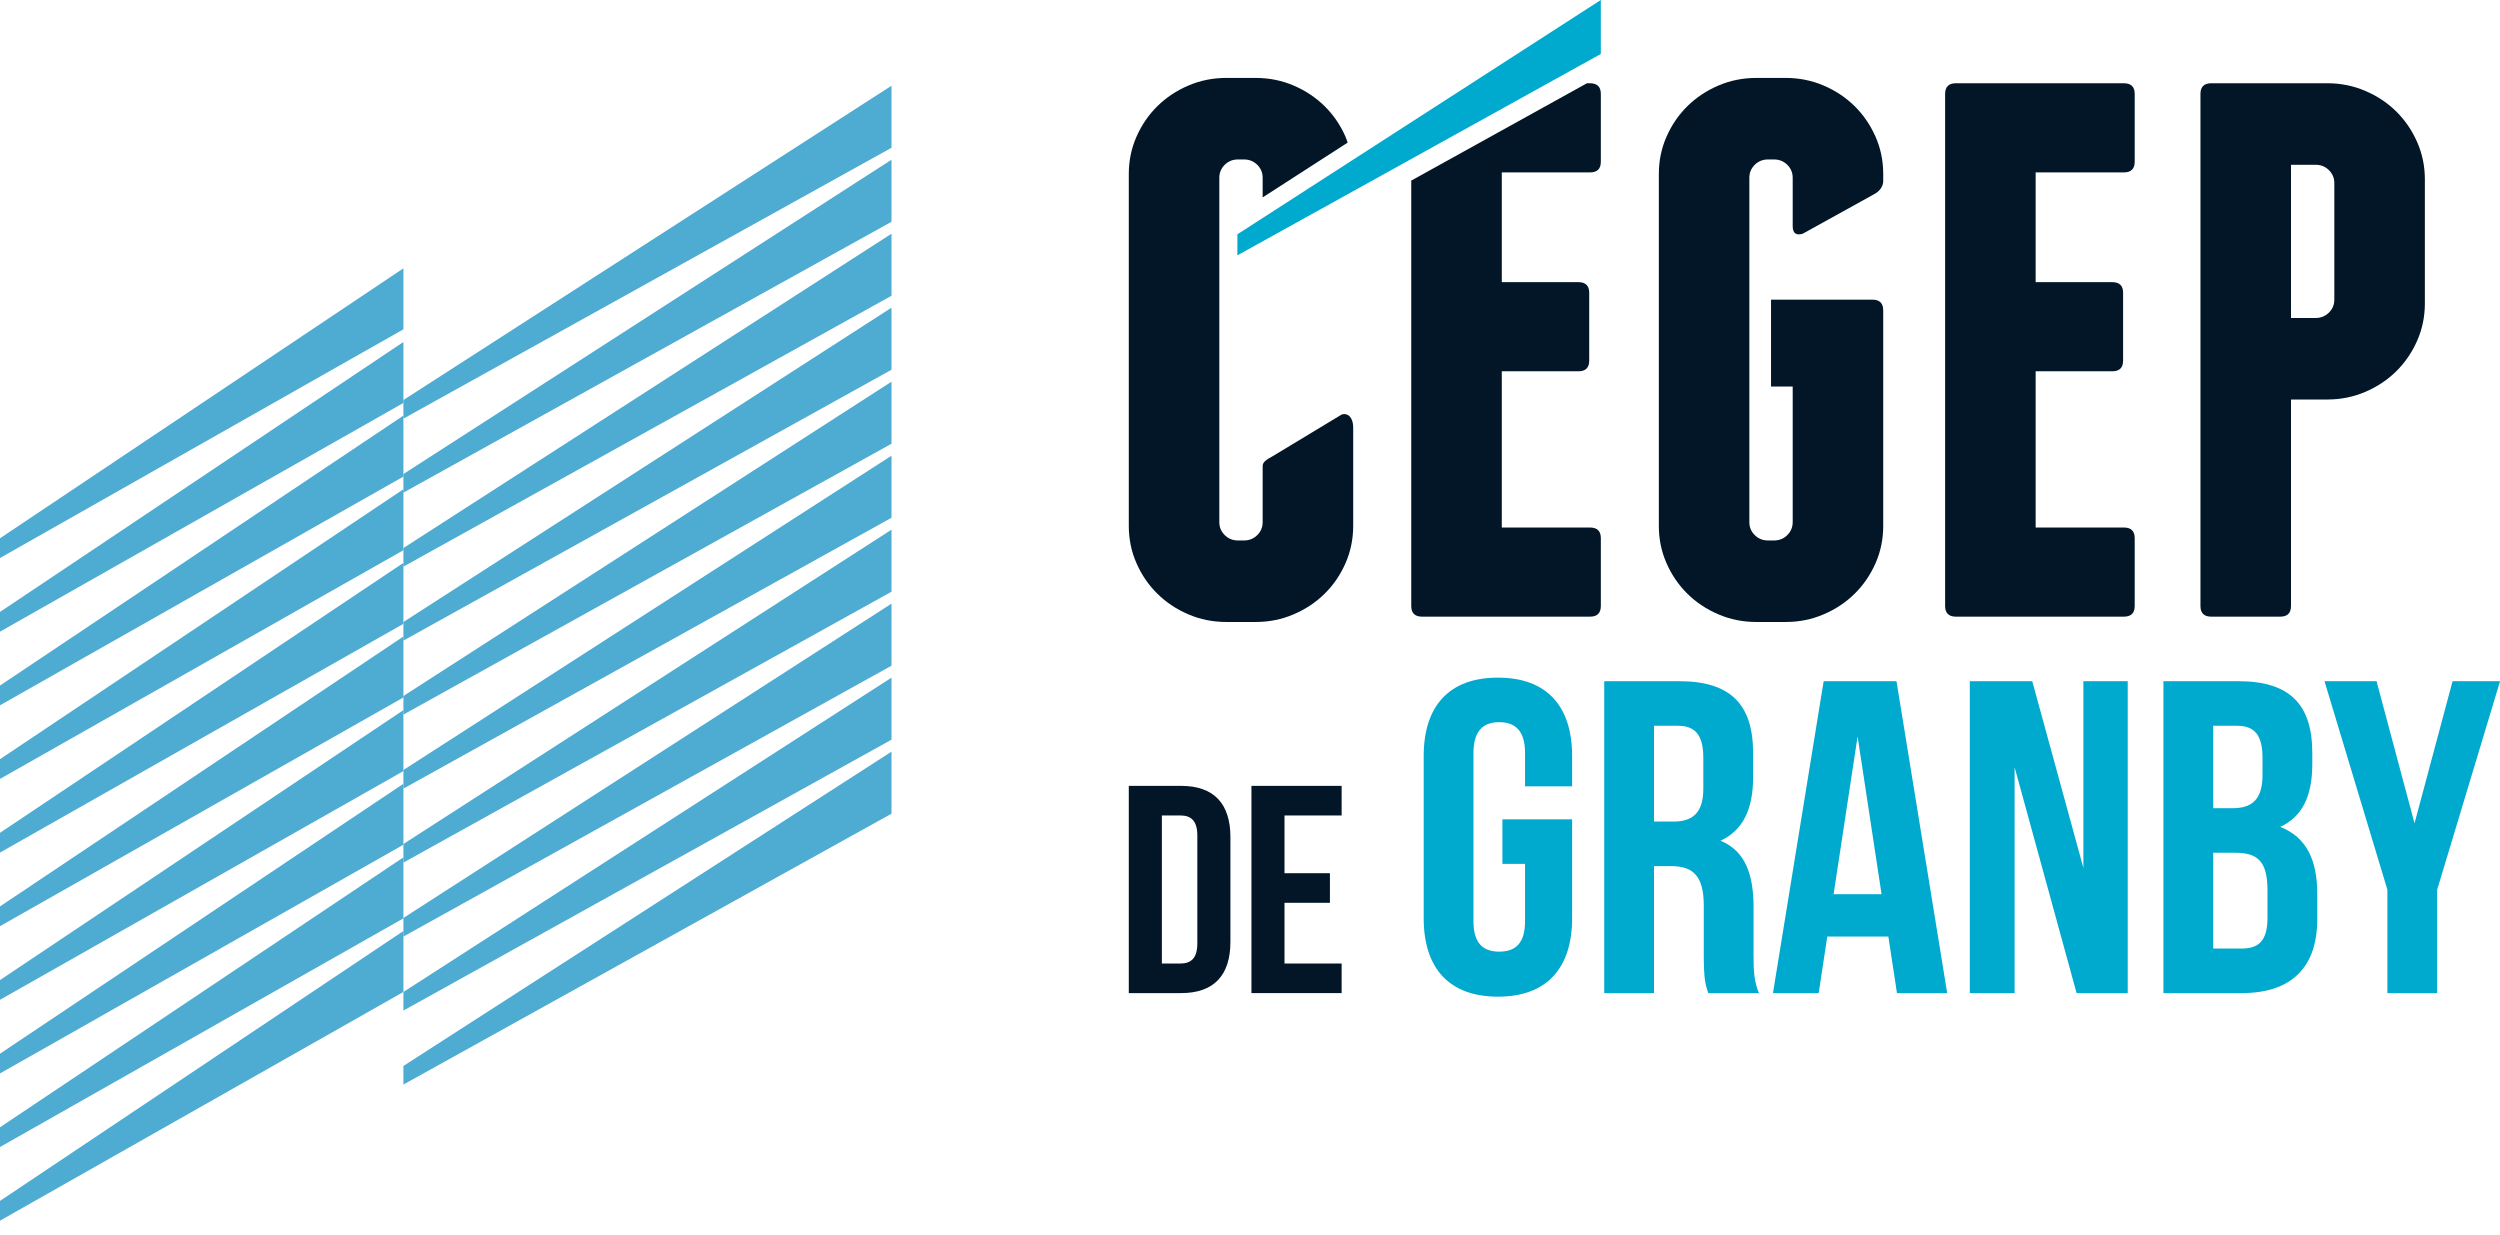 <svg viewBox="0 0 170 84" fill="none" xmlns="http://www.w3.org/2000/svg">
<path d="M79.007 55.452V65.519H80.274C80.99 65.519 81.419 65.156 81.419 64.15V56.821C81.419 55.814 80.99 55.452 80.274 55.452H79.007ZM76.758 53.439H80.315C82.564 53.439 83.668 54.666 83.668 56.922V64.048C83.668 66.303 82.564 67.531 80.315 67.531H76.758V53.439Z" fill="#021627"/>
<path d="M87.346 59.378H90.434V61.391H87.346V65.519H91.231V67.531H85.098V53.439H91.231V55.452H87.346V59.378Z" fill="#021627"/>
<path d="M102.164 55.714H106.904V62.44C106.904 65.834 105.18 67.773 101.857 67.773C98.534 67.773 96.811 65.834 96.811 62.44V51.41C96.811 48.018 98.534 46.079 101.857 46.079C105.18 46.079 106.904 48.018 106.904 51.41V53.471H103.703V51.199C103.703 49.684 103.026 49.108 101.949 49.108C100.872 49.108 100.196 49.684 100.196 51.199V62.652C100.196 64.167 100.872 64.712 101.949 64.712C103.026 64.712 103.703 64.167 103.703 62.652V58.743H102.164V55.714Z" fill="#00A9CE"/>
<path d="M112.472 49.352V55.866H113.795C115.056 55.866 115.826 55.321 115.826 53.624V51.534C115.826 50.018 115.303 49.352 114.103 49.352H112.472ZM116.164 67.531C115.979 66.986 115.857 66.653 115.857 64.926V61.593C115.857 59.624 115.18 58.896 113.641 58.896H112.472V67.531H109.088V46.322H114.195C117.703 46.322 119.211 47.928 119.211 51.201V52.866C119.211 55.049 118.503 56.472 116.995 57.169C118.688 57.866 119.241 59.472 119.241 61.684V64.956C119.241 65.986 119.272 66.743 119.61 67.531H116.164Z" fill="#00A9CE"/>
<path d="M124.685 60.805H127.946L126.316 50.079L124.685 60.805ZM132.409 67.531H128.993L128.409 63.684H124.255L123.67 67.531H120.562L124.009 46.322H128.962L132.409 67.531Z" fill="#00A9CE"/>
<path d="M136.993 52.17V67.531H133.947V46.322H138.193L141.67 59.017V46.322H144.685V67.531H141.209L136.993 52.17Z" fill="#00A9CE"/>
<path d="M150.497 57.987V64.502H152.436C153.575 64.502 154.19 63.986 154.19 62.411V60.563C154.19 58.593 153.543 57.987 152.006 57.987H150.497ZM150.497 49.352V54.957H151.821C153.082 54.957 153.851 54.412 153.851 52.715V51.534C153.851 50.018 153.328 49.352 152.128 49.352H150.497ZM157.236 51.201V51.957C157.236 54.139 156.559 55.533 155.052 56.23C156.866 56.927 157.574 58.533 157.574 60.774V62.502C157.574 65.774 155.821 67.531 152.436 67.531H147.113V46.322H152.22C155.729 46.322 157.236 47.928 157.236 51.201Z" fill="#00A9CE"/>
<path d="M162.343 60.502L158.066 46.322H161.605L164.188 55.987L166.774 46.322H170.004L165.727 60.502V67.531H162.343V60.502Z" fill="#00A9CE"/>
<path d="M158.734 20.377C158.734 20.723 158.61 21.017 158.366 21.258C158.121 21.5 157.821 21.622 157.472 21.622H155.788V11.206H157.472C157.821 11.206 158.121 11.327 158.366 11.569C158.61 11.811 158.734 12.105 158.734 12.45V20.377ZM164.364 9.652C164.012 8.857 163.54 8.167 162.944 7.579C162.348 6.992 161.646 6.526 160.839 6.18C160.031 5.835 159.172 5.661 158.261 5.661H150.368C149.876 5.661 149.631 5.904 149.631 6.387V41.208C149.631 41.691 149.876 41.933 150.368 41.933H155.051C155.541 41.933 155.788 41.691 155.788 41.208V27.166H158.261C159.172 27.166 160.031 26.993 160.839 26.648C161.646 26.302 162.348 25.836 162.944 25.248C163.54 24.661 164.012 23.971 164.364 23.176C164.714 22.381 164.891 21.536 164.891 20.637V12.191C164.891 11.292 164.714 10.447 164.364 9.652Z" fill="#021627"/>
<path d="M144.423 35.871H138.424V25.248H143.633C144.125 25.248 144.371 25.008 144.371 24.523V19.912C144.371 19.428 144.125 19.186 143.633 19.186H138.424V11.724H144.423C144.915 11.724 145.16 11.483 145.16 10.998V6.387C145.16 5.904 144.915 5.661 144.423 5.661H133.005C132.513 5.661 132.268 5.904 132.268 6.387V41.208C132.268 41.691 132.513 41.933 133.005 41.933H144.423C144.915 41.933 145.16 41.691 145.16 41.208V36.596C145.16 36.112 144.915 35.871 144.423 35.871Z" fill="#021627"/>
<path d="M121.429 5.299H119.429C118.518 5.299 117.657 5.472 116.851 5.817C116.045 6.162 115.343 6.629 114.747 7.216C114.15 7.803 113.676 8.494 113.327 9.288C112.975 10.084 112.801 10.93 112.801 11.827V35.766C112.801 36.665 112.975 37.511 113.327 38.306C113.676 39.101 114.15 39.791 114.747 40.377C115.343 40.965 116.045 41.432 116.851 41.776C117.657 42.122 118.518 42.295 119.429 42.295H121.429C122.34 42.295 123.201 42.122 124.007 41.776C124.813 41.432 125.515 40.965 126.112 40.377C126.708 39.791 127.181 39.101 127.534 38.306C127.884 37.511 128.059 36.665 128.059 35.766V21.102C128.059 20.619 127.814 20.377 127.322 20.377H120.43V26.284H121.903V35.508C121.903 35.852 121.779 36.146 121.534 36.388C121.29 36.631 120.991 36.751 120.64 36.751H120.218C119.869 36.751 119.57 36.631 119.324 36.388C119.079 36.146 118.956 35.852 118.956 35.508V12.087C118.956 11.742 119.079 11.447 119.324 11.205C119.57 10.965 119.869 10.843 120.218 10.843H120.64C120.991 10.843 121.29 10.965 121.534 11.205C121.779 11.447 121.903 11.742 121.903 12.087V15.374C121.903 15.858 122.131 16.031 122.587 15.892L127.375 13.242C127.901 12.986 128.059 12.593 128.059 12.31V11.827C128.059 10.93 127.884 10.084 127.534 9.288C127.181 8.494 126.708 7.803 126.112 7.216C125.515 6.629 124.813 6.162 124.007 5.817C123.201 5.472 122.34 5.299 121.429 5.299Z" fill="#021627"/>
<path d="M0 36.603V37.944L27.432 22.393V18.247L0 36.603Z" fill="#4EABD1"/>
<path d="M0 41.611V42.953L27.432 27.401V23.256L0 41.611Z" fill="#4EABD1"/>
<path d="M0 46.617V47.959L27.432 32.407V28.262L0 46.617Z" fill="#4EABD1"/>
<path d="M0 51.624V52.965L27.432 37.414V33.269L0 51.624Z" fill="#4EABD1"/>
<path d="M0 56.631V57.973L27.432 42.42V38.275L0 56.631Z" fill="#4EABD1"/>
<path d="M0 61.636V62.979L27.432 47.426V43.282L0 61.636Z" fill="#4EABD1"/>
<path d="M0 66.645V67.986L27.432 52.434V48.289L0 66.645Z" fill="#4EABD1"/>
<path d="M0 71.651V72.993L27.432 57.441V53.296L0 71.651Z" fill="#4EABD1"/>
<path d="M0 76.656V77.997L27.432 62.446V58.3L0 76.656Z" fill="#4EABD1"/>
<path d="M0 81.662V83.005L27.432 67.453V63.308L0 81.662Z" fill="#4EABD1"/>
<path d="M27.432 27.202V28.466L60.623 10.047V5.829L27.432 27.202Z" fill="#4EABD1"/>
<path d="M27.432 32.234V33.498L60.623 15.079V10.86L27.432 32.234Z" fill="#4EABD1"/>
<path d="M27.432 37.266V38.53L60.623 20.11V15.892L27.432 37.266Z" fill="#4EABD1"/>
<path d="M27.432 42.297V43.56L60.623 25.141V20.923L27.432 42.297Z" fill="#4EABD1"/>
<path d="M27.432 47.328V48.591L60.623 30.172V25.955L27.432 47.328Z" fill="#4EABD1"/>
<path d="M27.432 52.36V53.625L60.623 35.206V30.987L27.432 52.36Z" fill="#4EABD1"/>
<path d="M27.432 57.391V58.655L60.623 40.235V36.017L27.432 57.391Z" fill="#4EABD1"/>
<path d="M27.432 62.421V63.685L60.623 45.266V41.047L27.432 62.421Z" fill="#4EABD1"/>
<path d="M27.432 67.453V68.717L60.623 50.297V46.079L27.432 67.453Z" fill="#4EABD1"/>
<path d="M27.432 72.485V73.749L60.623 55.33V51.112L27.432 72.485Z" fill="#4EABD1"/>
<path d="M95.965 41.208C95.965 41.691 96.21 41.933 96.702 41.933H108.12C108.61 41.933 108.857 41.691 108.857 41.208V36.596C108.857 36.112 108.61 35.871 108.12 35.871H102.122V25.248H107.331C107.82 25.248 108.067 25.008 108.067 24.523V19.912C108.067 19.428 107.82 19.186 107.331 19.186H102.122V11.724H108.12C108.61 11.724 108.857 11.483 108.857 10.998V6.387C108.857 5.904 108.61 5.661 108.12 5.661H107.912L95.965 12.281V41.208Z" fill="#021627"/>
<path d="M91.491 9.288C91.141 8.494 90.666 7.803 90.07 7.216C89.473 6.629 88.772 6.162 87.966 5.817C87.159 5.472 86.299 5.299 85.387 5.299H83.388C82.476 5.299 81.616 5.472 80.81 5.817C80.003 6.162 79.302 6.629 78.705 7.216C78.108 7.803 77.635 8.494 77.284 9.288C76.933 10.084 76.758 10.93 76.758 11.827V35.766C76.758 36.665 76.933 37.511 77.284 38.306C77.635 39.101 78.108 39.791 78.705 40.377C79.302 40.965 80.003 41.432 80.81 41.776C81.616 42.122 82.476 42.295 83.388 42.295H85.387C86.299 42.295 87.159 42.122 87.966 41.776C88.772 41.432 89.473 40.965 90.07 40.377C90.666 39.791 91.141 39.101 91.491 38.306C91.841 37.511 92.017 36.665 92.017 35.766V29.06C92.017 28.578 91.817 28.195 91.464 28.161C91.332 28.148 91.23 28.19 91.23 28.19L86.545 31.02C86.114 31.259 85.84 31.416 85.861 31.734V35.508C85.861 35.852 85.738 36.146 85.493 36.388C85.247 36.631 84.948 36.751 84.598 36.751H84.178C83.826 36.751 83.528 36.631 83.283 36.388C83.037 36.146 82.914 35.852 82.914 35.508V15.763V12.087C82.914 11.742 83.037 11.447 83.283 11.205C83.528 10.965 83.826 10.843 84.178 10.843H84.598C84.948 10.843 85.247 10.965 85.493 11.205C85.738 11.447 85.861 11.742 85.861 12.087V13.424L86.03 13.315L91.638 9.699C91.59 9.562 91.55 9.422 91.491 9.288Z" fill="#021627"/>
<path d="M108.855 -1.71661e-05L84.145 15.931L84.139 17.364L108.855 3.669V-1.71661e-05Z" fill="#00A9CE"/>
</svg>
